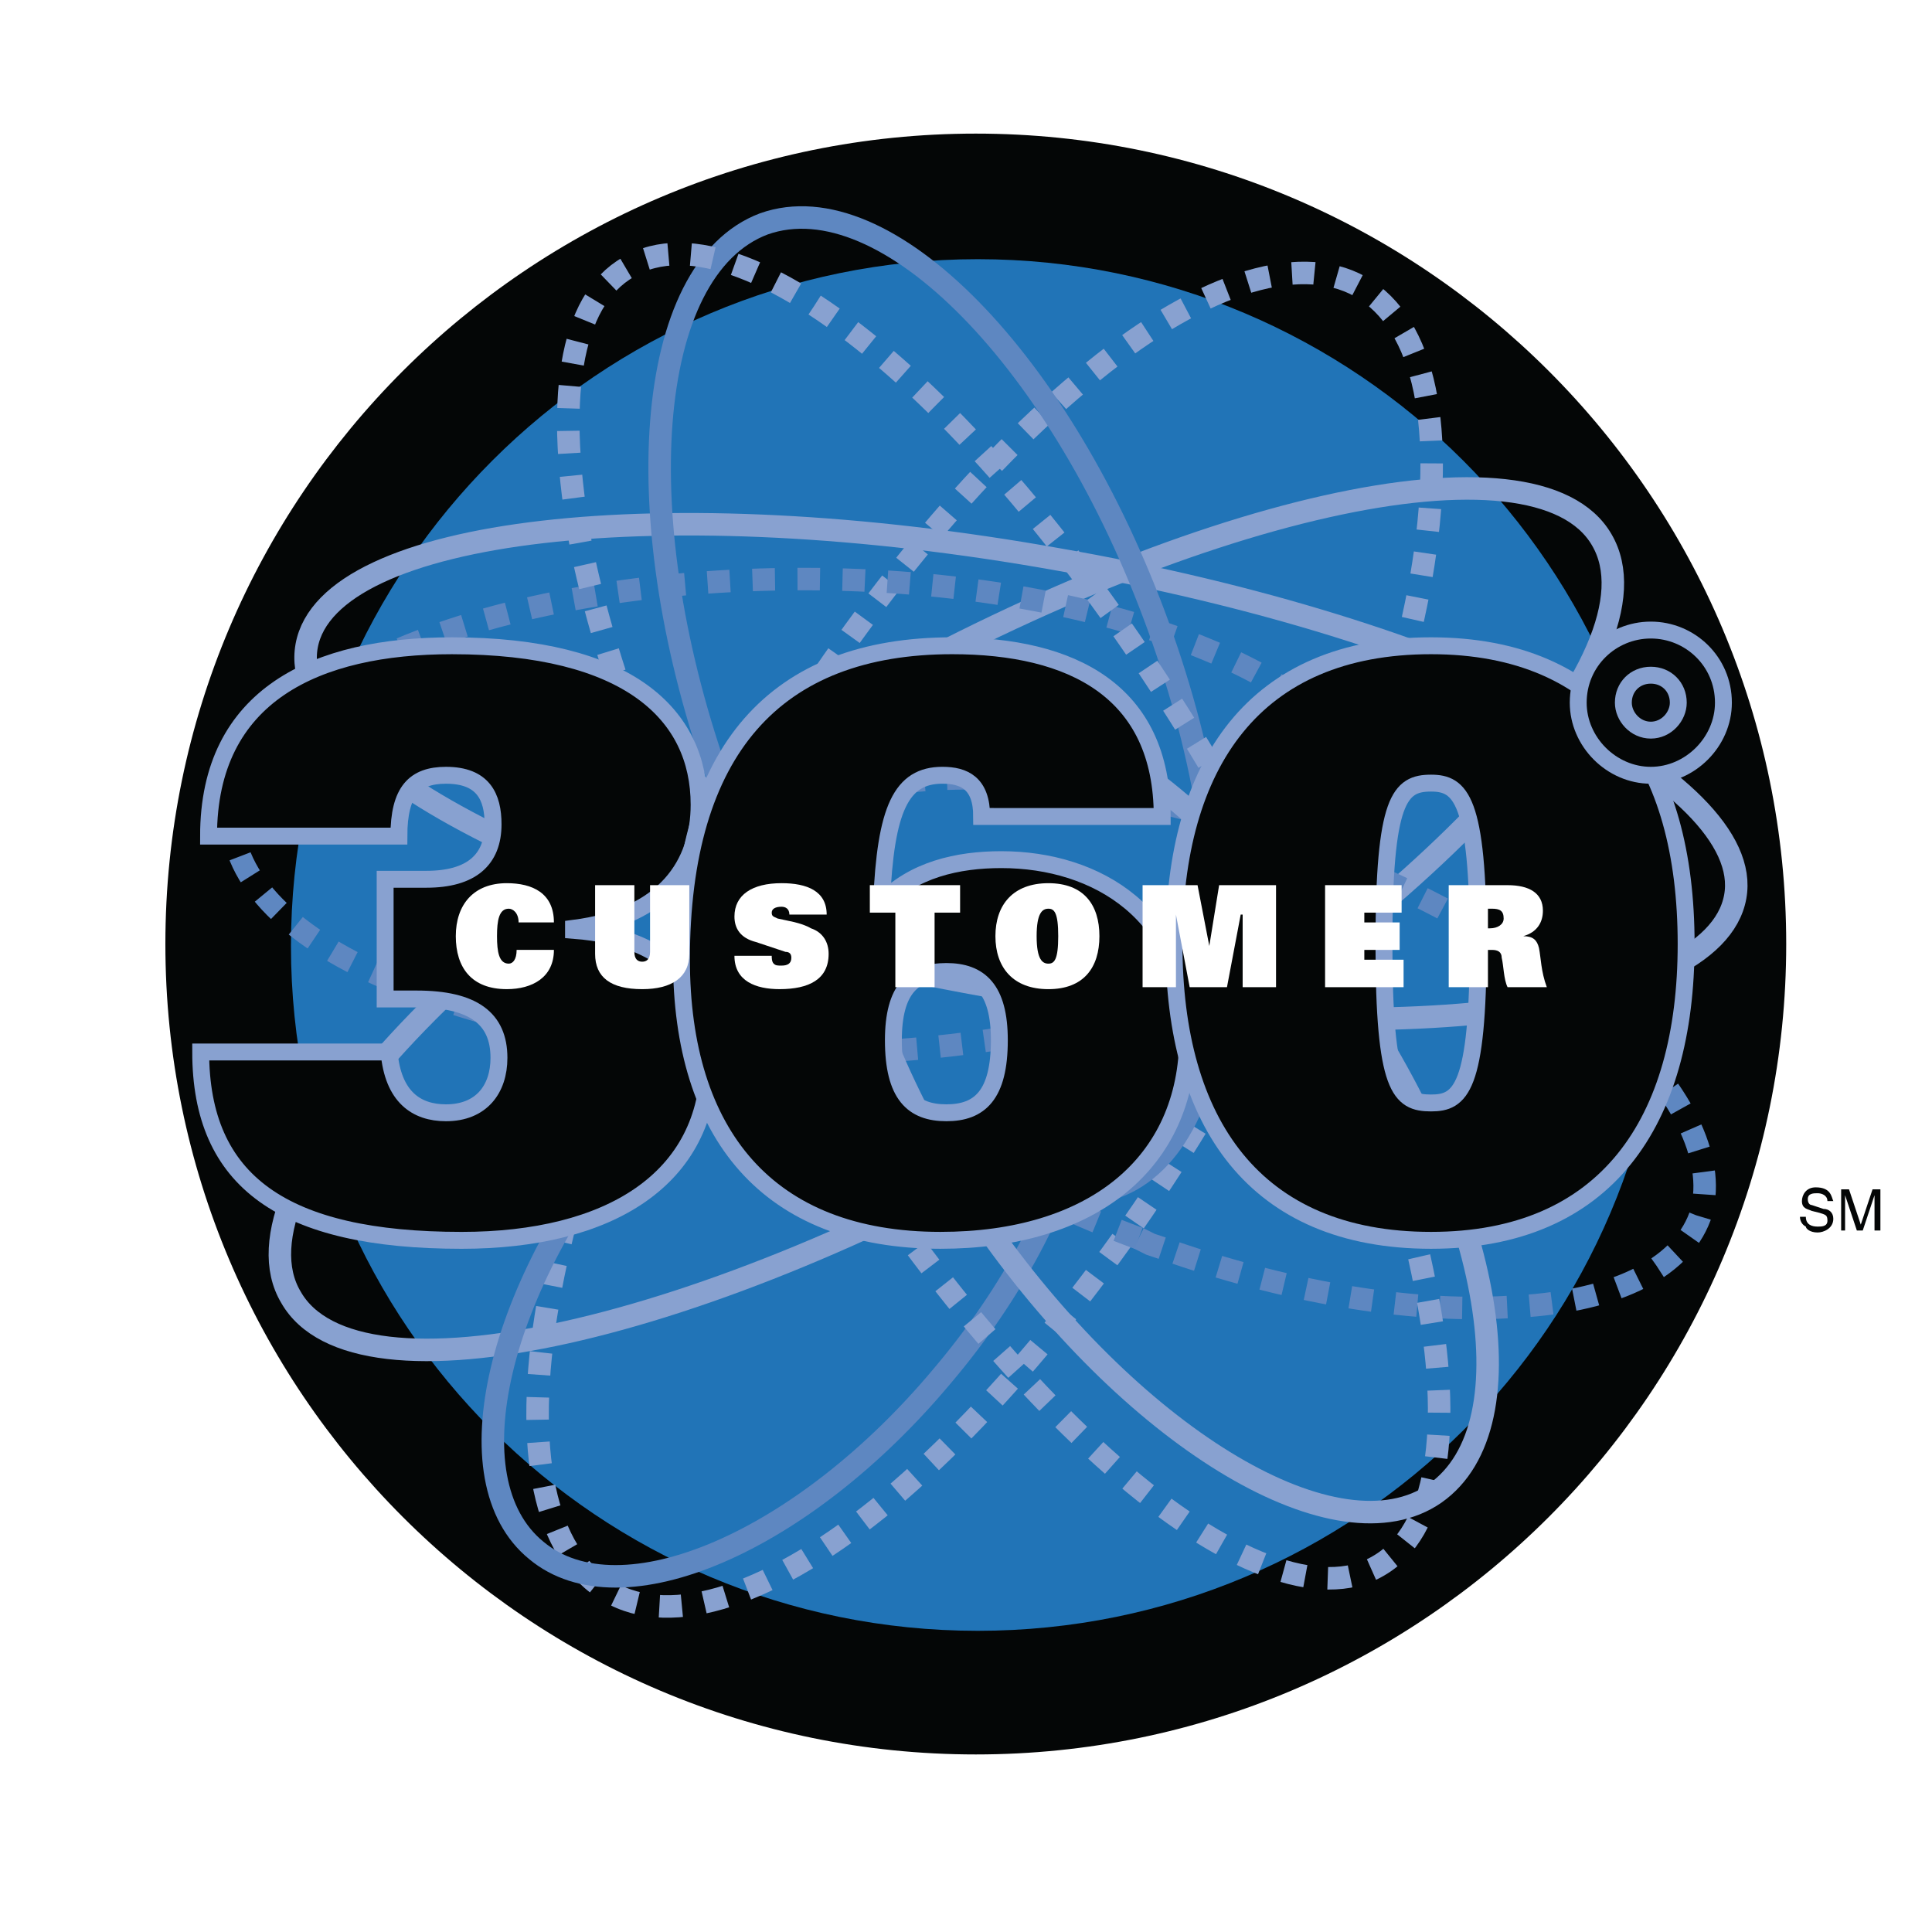 <?xml version="1.0" encoding="utf-8"?>
<!-- Generator: Adobe Illustrator 13.0.0, SVG Export Plug-In . SVG Version: 6.00 Build 14948)  -->
<!DOCTYPE svg PUBLIC "-//W3C//DTD SVG 1.0//EN" "http://www.w3.org/TR/2001/REC-SVG-20010904/DTD/svg10.dtd">
<svg version="1.0" id="Layer_1" xmlns="http://www.w3.org/2000/svg" xmlns:xlink="http://www.w3.org/1999/xlink" x="0px" y="0px"
	 width="192.756px" height="192.756px" viewBox="0 0 192.756 192.756" enable-background="new 0 0 192.756 192.756"
	 xml:space="preserve">
<g>
	<polygon fill-rule="evenodd" clip-rule="evenodd" fill="#FFFFFF" points="0,0 192.756,0 192.756,192.756 0,192.756 0,0 	"/>
	<path fill-rule="evenodd" clip-rule="evenodd" fill="#040606" d="M178.211,94.185c0,44.637-36.219,80.856-80.855,80.856
		S16.5,138.822,16.5,94.185c0-44.637,36.219-80.855,80.855-80.855S178.211,49.548,178.211,94.185L178.211,94.185z"/>
	<path fill-rule="evenodd" clip-rule="evenodd" fill="#2174B7" d="M166.073,94.381c0,37.785-30.737,68.326-68.522,68.326
		c-37.785,0-68.522-30.541-68.522-68.326c0-37.785,30.737-68.522,68.522-68.522C135.336,25.859,166.073,56.596,166.073,94.381
		L166.073,94.381z"/>
	<polyline fill="none" stroke="#88A1D0" stroke-width="2.24" stroke-miterlimit="2.613" points="122.807,106.52 122.219,107.498 
		121.632,108.672 	"/>
	<path fill="none" stroke="#6188C1" stroke-width="2.24" stroke-miterlimit="2.613" d="M115.954,124.531l-1.175-0.393
		l-1.174-0.588 M81.302,105.148h-2.545"/>
	<path fill="none" stroke="#88A1D0" stroke-width="2.245" stroke-miterlimit="2.613" d="M173.121,89.487
		c-2.153,11.746-35.632,15.662-74.982,8.81c-39.351-7.048-69.696-22.123-67.542-33.87c2.153-11.746,35.631-15.662,74.982-8.614
		C144.93,62.666,175.274,77.936,173.121,89.487L173.121,89.487z"/>
	<path fill="none" stroke="#88A1D0" stroke-width="2.245" stroke-miterlimit="2.613" stroke-dasharray="2.245,2.245" d="
		M121.632,108.672c-9.789,16.838-21.731,31.521-32.891,40.918c-11.551,9.594-21.731,12.922-27.996,9.201
		c-6.46-3.719-8.614-14.096-6.069-28.779c2.545-14.879,9.593-32.89,19.578-50.118c9.984-17.229,22.123-32.303,33.673-41.896
		c11.355-9.593,21.536-12.921,27.801-9.397c6.461,3.719,8.614,14.096,6.069,28.975c-2.545,14.487-9.202,31.912-18.99,48.944"/>
	<path fill="none" stroke="#88A1D0" stroke-width="2.245" stroke-miterlimit="2.613" d="M159.808,53.855
		c6.657,11.355-17.424,37.393-53.643,58.342c-36.022,20.947-70.675,28.584-77.136,17.229c-6.656-11.16,17.424-37.394,53.643-58.146
		C118.695,50.332,153.348,42.696,159.808,53.855L159.808,53.855z"/>
	<path fill="none" stroke="#5E87C1" stroke-width="2.245" stroke-miterlimit="2.613" d="M104.208,94.185
		c8.418,7.047,3.915,26.43-10.181,43.071c-13.9,16.641-32.107,24.473-40.526,17.424c-8.614-7.047-3.915-26.43,9.985-43.07
		C77.582,94.969,95.789,87.137,104.208,94.185L104.208,94.185z M76.211,22.336C88.35,18.029,105.97,36.04,115.562,62.47
		s7.635,51.685-4.307,55.991c-12.139,4.309-29.758-13.508-39.352-40.133C62.312,51.898,64.269,26.838,76.211,22.336L76.211,22.336z"
		/>
	<path fill="none" stroke="#5E87C1" stroke-width="2.245" stroke-miterlimit="2.613" stroke-dasharray="2.245,2.245" d="
		M113.605,123.551c-12.139-4.502-23.102-10.768-30.346-17.619c-7.636-6.852-10.768-13.9-8.81-19.186
		c1.958-5.286,8.81-8.418,18.99-9.005c10.375-0.587,23.297,1.762,35.827,6.46c12.53,4.503,23.885,10.964,31.521,18.012
		c7.439,7.047,10.571,13.9,8.81,19.186c-1.958,5.285-8.81,8.613-19.187,9.006c-9.984,0.588-22.317-1.566-34.456-5.873
		 M78.757,105.148c-14.683-0.195-28.583-2.74-38.96-7.047c-10.768-4.308-16.641-10.377-16.641-16.642
		c0-6.264,5.873-12.333,16.641-16.64c10.572-4.503,25.06-7.048,40.331-7.048c15.075,0,29.562,2.545,40.33,7.048
		c10.572,4.307,16.641,10.376,16.641,16.64c0,6.265-6.068,12.334-16.641,16.642c-10.376,4.307-24.472,6.852-39.155,7.047"/>
	<path fill="none" stroke="#88A1D0" stroke-width="2.245" stroke-miterlimit="2.613" d="M88.937,71.476
		c9.789-6.853,29.758,5.09,44.833,26.429c14.879,21.34,19.187,44.246,9.397,51.098c-9.593,6.656-29.562-5.09-44.637-26.43
		C83.651,101.037,79.344,78.132,88.937,71.476L88.937,71.476z"/>
	<path fill="none" stroke="#88A1D0" stroke-width="2.245" stroke-miterlimit="2.613" stroke-dasharray="2.245,2.245" d="
		M122.807,79.894c9.593,16.836,16.641,34.065,19.382,48.356c2.937,14.488,1.175,24.668-4.699,27.996
		c-5.678,3.328-15.271-0.195-26.429-9.984c-11.16-9.789-23.103-24.863-32.891-42.092c-9.984-17.229-17.228-35.044-20.165-49.531
		c-2.741-14.683-1.175-24.668,4.698-27.996c5.873-3.524,15.466,0.196,26.625,9.985c10.768,9.397,22.319,24.276,32.107,40.917"/>
	<polyline fill="none" stroke="#88A1D0" stroke-width="2.24" stroke-miterlimit="2.613" points="121.436,77.544 122.219,78.719 
		122.807,79.894 	"/>
	
		<path fill-rule="evenodd" clip-rule="evenodd" fill="#040606" stroke="#88A1D0" stroke-width="1.686" stroke-miterlimit="2.613" d="
		M38.427,87.725h4.111c4.503,0,6.656-1.958,6.656-5.481c0-2.741-0.979-4.895-4.698-4.895c-3.132,0-4.699,1.566-4.699,6.069h-18.99
		c0-14.096,10.768-18.99,24.276-18.99c17.62,0,24.667,6.853,24.667,15.858c0,5.873-3.328,11.16-12.53,12.334v0.196
		c10.376,0.783,13.509,6.46,13.509,12.921c0,11.941-9.984,18.012-24.668,18.012c-17.815,0-26.038-5.873-26.038-18.795h18.794
		c0.392,4.504,2.741,6.068,5.678,6.068c3.524,0,5.286-2.35,5.286-5.482c0-3.914-2.545-5.871-8.222-5.871h-3.133V87.725
		L38.427,87.725z"/>
	
		<path fill-rule="evenodd" clip-rule="evenodd" fill="#040606" stroke="#88A1D0" stroke-width="1.686" stroke-miterlimit="2.613" d="
		M94.419,111.021c-3.328,0-5.286-1.762-5.286-7.242c0-5.092,1.958-6.853,5.286-6.853s5.286,1.761,5.286,6.853
		C99.705,109.26,97.747,111.021,94.419,111.021L94.419,111.021z M115.954,81.459c0-12.529-9.006-17.032-20.948-17.032
		c-17.619,0-27.017,10.376-27.017,31.324c0,17.424,8.614,27.997,25.842,27.997c15.075,0,24.667-7.635,24.667-20.361
		c0-12.138-9.005-17.62-18.599-17.62c-4.307,0-8.81,0.979-11.942,4.307c0.392-9.397,1.958-12.726,6.069-12.726
		c2.154,0,3.915,0.783,3.915,4.111H115.954L115.954,81.459z"/>
	
		<path fill-rule="evenodd" clip-rule="evenodd" fill="#040606" stroke="#88A1D0" stroke-width="1.686" stroke-miterlimit="2.613" d="
		M138.077,94.185c0-14.487,1.565-16.053,4.698-16.053c2.937,0,4.699,1.566,4.699,16.053c0,14.487-1.763,15.858-4.699,15.858
		C139.643,110.043,138.077,108.672,138.077,94.185L138.077,94.185z M117.129,94.185c0,17.817,8.026,29.563,25.646,29.563
		c17.424,0,25.451-11.746,25.451-29.563c0-18.011-8.027-29.758-25.451-29.758C125.155,64.427,117.129,76.174,117.129,94.185
		L117.129,94.185z"/>
	
		<path fill-rule="evenodd" clip-rule="evenodd" fill="#040606" stroke="#88A1D0" stroke-width="1.686" stroke-miterlimit="2.613" d="
		M171.946,70.105c0,3.916-3.328,7.244-7.244,7.244c-3.915,0-7.243-3.328-7.243-7.244c0-4.111,3.328-7.244,7.243-7.244
		C168.618,62.861,171.946,65.994,171.946,70.105L171.946,70.105z"/>
	
		<path fill-rule="evenodd" clip-rule="evenodd" fill="#040606" stroke="#88A1D0" stroke-width="1.686" stroke-miterlimit="2.613" d="
		M167.443,70.105c0,1.371-1.175,2.741-2.741,2.741s-2.74-1.37-2.74-2.741c0-1.566,1.174-2.741,2.74-2.741
		S167.443,68.539,167.443,70.105L167.443,70.105z"/>
	<path fill-rule="evenodd" clip-rule="evenodd" fill="#040606" d="M182.322,119.832c0-0.588-0.587-0.783-0.979-0.783
		s-0.979,0-0.979,0.588c0,0.391,0.196,0.588,0.392,0.588l1.175,0.391c0.587,0,0.979,0.391,0.979,0.979
		c0,0.979-0.979,1.371-1.565,1.371c-0.783,0-1.175-0.393-1.175-0.588c-0.392-0.195-0.587-0.588-0.587-0.979h0.587
		c0,0.783,0.587,0.979,1.175,0.979c0.392,0,0.979,0,0.979-0.588c0-0.586-0.196-0.586-0.783-0.783l-0.783-0.195
		c-0.392-0.195-0.979-0.195-0.979-0.979c0-0.588,0.392-1.371,1.37-1.371c1.566,0,1.566,0.98,1.762,1.371H182.322L182.322,119.832z"
		/>
	<path fill-rule="evenodd" clip-rule="evenodd" fill="#040606" d="M187.021,122.77v-2.35c0-0.195,0-0.783,0-1.176l0,0l-1.174,3.525
		h-0.588l-1.175-3.525l0,0c0,0.393,0,0.98,0,1.176v2.35h-0.392v-4.111h0.783l1.175,3.523l0,0l1.175-3.523h0.783v4.111H187.021
		L187.021,122.77z"/>
	<path fill-rule="evenodd" clip-rule="evenodd" fill="#FFFFFF" d="M55.264,94.772c0,2.741-2.154,3.915-4.699,3.915
		c-3.524,0-5.09-2.153-5.09-5.286c0-3.132,1.762-5.286,5.09-5.286c2.545,0,4.699,0.979,4.699,3.916H51.74
		c0-0.979-0.587-1.37-0.979-1.37c-0.979,0-1.174,1.174-1.174,2.74c0,1.567,0.195,2.741,1.174,2.741c0.392,0,0.783-0.392,0.783-1.371
		H55.264L55.264,94.772z"/>
	<path fill-rule="evenodd" clip-rule="evenodd" fill="#FFFFFF" d="M68.772,95.165c0,2.349-1.762,3.523-4.699,3.523
		c-3.132,0-4.699-1.174-4.699-3.523v-6.853h3.916v6.657c0,0.783,0.392,0.979,0.783,0.979s0.783-0.196,0.783-0.979v-6.657h3.916
		V95.165L68.772,95.165z"/>
	<path fill-rule="evenodd" clip-rule="evenodd" fill="#FFFFFF" d="M78.757,91.249c0-0.587-0.392-0.783-0.783-0.783
		c-0.587,0-0.979,0.196-0.979,0.587s0.196,0.392,0.587,0.587c0.783,0.196,2.35,0.392,3.329,0.979
		c1.174,0.392,1.762,1.371,1.762,2.545c0,2.544-1.958,3.523-4.895,3.523c-2.35,0-4.503-0.783-4.503-3.328h3.72
		c0,0.196,0,0.587,0.196,0.783c0.196,0.196,0.392,0.196,0.783,0.196c0.587,0,0.979-0.196,0.979-0.783
		c0-0.391-0.196-0.587-0.587-0.587l-2.937-0.979c-1.566-0.392-2.153-1.371-2.153-2.545c0-2.154,1.762-3.329,4.699-3.329
		c2.545,0,4.503,0.783,4.503,3.132H78.757L78.757,91.249z"/>
	<polygon fill-rule="evenodd" clip-rule="evenodd" fill="#FFFFFF" points="89.329,91.053 86.784,91.053 86.784,88.312 
		95.789,88.312 95.789,91.053 93.244,91.053 93.244,98.492 89.329,98.492 89.329,91.053 	"/>
	<path fill-rule="evenodd" clip-rule="evenodd" fill="#FFFFFF" d="M103.425,93.402c0-2.349,0.587-2.74,1.175-2.74
		c0.587,0,0.979,0.392,0.979,2.74c0,2.35-0.392,2.741-0.979,2.741C104.012,96.143,103.425,95.751,103.425,93.402L103.425,93.402z
		 M99.313,93.402c0,3.133,1.762,5.286,5.286,5.286c3.523,0,5.09-2.153,5.09-5.286c0-3.132-1.566-5.286-5.09-5.286
		C101.075,88.116,99.313,90.27,99.313,93.402L99.313,93.402z"/>
	<polygon fill-rule="evenodd" clip-rule="evenodd" fill="#FFFFFF" points="123.98,91.249 123.785,91.249 122.415,98.492 
		118.695,98.492 117.324,91.249 117.324,91.249 117.324,98.492 113.996,98.492 113.996,88.312 119.479,88.312 120.652,94.381 
		120.652,94.381 121.632,88.312 127.31,88.312 127.31,98.492 123.98,98.492 123.98,91.249 	"/>
	<polygon fill-rule="evenodd" clip-rule="evenodd" fill="#FFFFFF" points="132.204,88.312 139.839,88.312 139.839,91.053 
		136.119,91.053 136.119,92.032 139.643,92.032 139.643,94.772 136.119,94.772 136.119,95.751 140.035,95.751 140.035,98.492 
		132.204,98.492 132.204,88.312 	"/>
	<path fill-rule="evenodd" clip-rule="evenodd" fill="#FFFFFF" d="M148.453,92.619v-1.958h0.392c0.783,0,1.175,0.196,1.175,0.979
		c0,0.588-0.588,0.979-1.371,0.979H148.453L148.453,92.619z M144.537,98.492h3.916v-3.72h0.392c0.587,0,0.979,0.196,0.979,0.783
		c0.196,0.783,0.196,2.153,0.587,2.937h3.916c-0.587-1.566-0.587-2.937-0.783-3.915c-0.195-0.783-0.587-1.175-1.566-1.175l0,0
		c1.371-0.391,1.958-1.37,1.958-2.544c0-1.762-1.37-2.545-3.524-2.545h-5.873V98.492L144.537,98.492z"/>
</g>
</svg>
